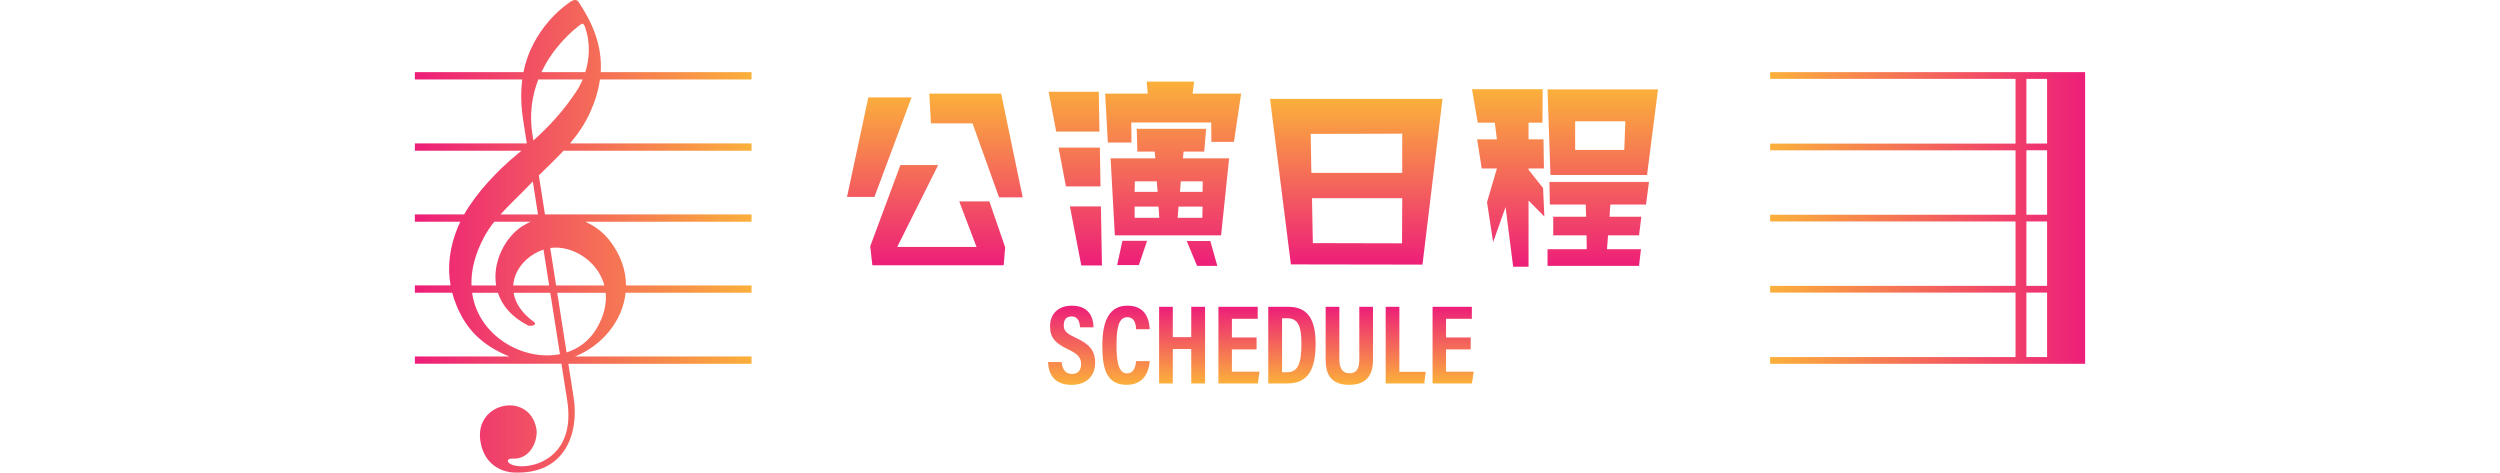 <?xml version="1.0" encoding="utf-8"?>
<!-- Generator: Adobe Illustrator 26.0.3, SVG Export Plug-In . SVG Version: 6.00 Build 0)  -->
<svg version="1.1" xmlns="http://www.w3.org/2000/svg" xmlns:xlink="http://www.w3.org/1999/xlink" x="0px" y="0px"
	 viewBox="0 0 1930.17 364.88" style="enable-background:new 0 0 1930.17 364.88;" xml:space="preserve">
<style type="text/css">
	.st0{opacity:0.5;fill:#FFFFFF;}
	.st1{fill:url(#SVGID_1_);}
	.st2{fill:url(#SVGID_00000078752135713515674820000017932569906748947133_);}
	.st3{fill:url(#SVGID_00000054241486837067735740000015932183993205127597_);}
	.st4{fill:url(#SVGID_00000103248456931781467060000016320445051845074306_);}
	.st5{fill:url(#SVGID_00000049196684230950007150000000477217830539249815_);}
	.st6{fill:url(#SVGID_00000038375877516425892940000007975044003117105318_);}
	.st7{fill:url(#SVGID_00000183931801768030425860000001789301519601701304_);}
	.st8{fill:url(#SVGID_00000040561242696674826690000016965043657292436909_);}
	.st9{fill:url(#SVGID_00000004517124299134245280000004497771550759647156_);}
	.st10{fill:url(#SVGID_00000030477839778673121070000012755017658567765638_);}
	.st11{fill:url(#SVGID_00000061457944642896156460000011178654036989953204_);}
	.st12{fill:url(#SVGID_00000049936159813170078290000011059640699665423271_);}
	.st13{fill:url(#SVGID_00000057111571360545452610000003822191812113483404_);}
	.st14{fill:url(#SVGID_00000115499108525663852150000007567556555330850446_);}
	.st15{fill:url(#SVGID_00000078023194923512690340000001255006989411237260_);}
	.st16{fill:url(#SVGID_00000030481664351933156100000013480523697010649219_);}
	.st17{fill:url(#SVGID_00000031926147972773287910000002323067312182390680_);}
	.st18{fill:url(#SVGID_00000008862557645094669150000001625753431367283605_);}
	.st19{fill:url(#SVGID_00000076570936891285862950000000745740106306144172_);}
	.st20{fill:url(#SVGID_00000051370800207863972160000016502337873293519543_);}
	.st21{fill:url(#SVGID_00000160890405582732472010000004260778713470769848_);}
	.st22{fill:url(#SVGID_00000017476501444610368160000007732264064523961728_);}
	.st23{fill:url(#SVGID_00000120536446978832786130000000180641665234599050_);}
	.st24{fill:url(#SVGID_00000008864509716586538560000017404458505068392892_);}
	.st25{fill:url(#SVGID_00000032645402073215343840000005387424215302740661_);}
	.st26{fill:url(#SVGID_00000041272641187662171160000001600773022598915731_);}
	.st27{fill:url(#SVGID_00000028318898478591540460000001734811919546983555_);}
	.st28{fill:url(#SVGID_00000005951368924920745100000000657246561691863192_);}
	.st29{fill:url(#SVGID_00000086654255363327905510000004628198223525432738_);}
	.st30{fill:#2E3192;}
	.st31{fill:url(#SVGID_00000090974550693283365910000010876948620153358228_);}
	.st32{fill:url(#SVGID_00000079450543036211444330000011615763056314815885_);}
	.st33{fill:url(#SVGID_00000114072225585349783540000010982964566974855087_);}
	.st34{fill:url(#SVGID_00000052089349592884819130000001511126284673296794_);}
	.st35{fill:url(#SVGID_00000079458539105381428880000011196459722416653964_);}
	.st36{fill:url(#SVGID_00000015345923241202645040000011166604933844946843_);}
	.st37{fill:url(#SVGID_00000053520672479808395720000012662676118070179216_);}
	.st38{fill:url(#SVGID_00000132083644224457559090000006071513580735895984_);}
	.st39{fill:url(#SVGID_00000072279212359859258580000014409399386726565029_);}
	.st40{fill:url(#SVGID_00000142856260631483406370000014792493601686522513_);}
	.st41{fill:url(#SVGID_00000016773033662083846200000017568183671744604602_);}
	.st42{fill:url(#SVGID_00000155847289757425109270000000776542748390598326_);}
	.st43{fill:url(#SVGID_00000000917749774888714850000001934754146858204350_);}
	.st44{fill:url(#SVGID_00000071551014481303841910000011080229535424133005_);}
	.st45{fill:url(#SVGID_00000163776179563958878330000013483559945380400549_);}
	.st46{fill:url(#SVGID_00000142170757273251686960000002376927661728906677_);}
	.st47{fill:url(#SVGID_00000144318149527398898600000012542322604743275660_);}
	.st48{fill:url(#SVGID_00000017484743183034712170000015552601058110359981_);}
	.st49{fill:url(#SVGID_00000097480170216374653180000010759493273119930028_);}
	.st50{fill:url(#SVGID_00000058559756014643797970000007217413845766280591_);}
	.st51{fill:url(#SVGID_00000000929287417774381150000012810170558460064153_);}
	.st52{fill:url(#SVGID_00000183233944924571147840000003402463221751837874_);}
	.st53{fill:url(#SVGID_00000027586572646611881260000012188193523895713467_);}
	.st54{fill:url(#SVGID_00000054947100297808896580000004914227651600506774_);}
	.st55{fill:url(#SVGID_00000023273014950915229340000015337735832657483916_);}
	.st56{fill:url(#SVGID_00000041284575217569982940000001232284734934513538_);}
	.st57{fill:url(#SVGID_00000183214836061110454360000016345943923911364262_);}
	.st58{fill:url(#SVGID_00000085947859480588070290000003083437410863477167_);}
	.st59{fill:url(#SVGID_00000000924193305141799640000010461613530183596683_);}
	.st60{fill:url(#SVGID_00000081629777024668594630000001079383250197519517_);}
	.st61{fill:url(#SVGID_00000091719808744885056550000017050721613712766606_);}
	.st62{fill:url(#SVGID_00000157284708140099544690000008013892589113967762_);}
	.st63{fill:url(#SVGID_00000060719970764148423280000015969041882744088464_);}
	.st64{fill:url(#SVGID_00000073696161785291288630000001366014646289943204_);}
	.st65{fill:url(#SVGID_00000029023576449218431670000007367934602552988602_);}
	.st66{fill:url(#SVGID_00000026855092209274130080000006891953408851732363_);}
	.st67{fill:url(#SVGID_00000095330151258742114670000002132764195742847676_);}
	.st68{fill:url(#SVGID_00000037666367248078731750000016504576409181613450_);}
	.st69{fill:url(#SVGID_00000183959641399875851290000001066695201888372370_);}
	.st70{fill:#FF1D25;}
	.st71{fill:#FFFFFF;}
</style>
<g id="レイヤー_1">
</g>
<g id="レイヤー_2">
	<g>
		<g>
			<linearGradient id="SVGID_1_" gradientUnits="userSpaceOnUse" x1="827.314" y1="297.11" x2="827.314" y2="235.995">
				<stop  offset="0" style="stop-color:#FBB03B"/>
				<stop  offset="1" style="stop-color:#ED1E79"/>
			</linearGradient>
			<path class="st1" d="M819.62,279.54c0.52,4.9,2.54,9.18,7.96,9.18c5.16,0,7.08-3.23,7.08-7.69c0-4.81-2.36-7.69-9.79-11.19
				c-10.14-4.81-14.16-9.09-14.16-17.92c0-9.44,6.12-15.91,16.79-15.91c13.38,0,16.61,9.01,16.79,16.7h-10.41
				c-0.26-3.41-1.14-8.39-6.56-8.39c-4.2,0-6.03,2.71-6.03,6.73c0,4.28,1.92,6.3,8.83,9.53c10.58,4.9,15.39,9.62,15.39,19.5
				c0,9.36-5.77,17.05-18.27,17.05c-13.64,0-17.75-8.74-18.1-17.57H819.62z"/>
			
				<linearGradient id="SVGID_00000056408909338345513520000018218787924465668257_" gradientUnits="userSpaceOnUse" x1="869.367" y1="297.11" x2="869.367" y2="235.995">
				<stop  offset="0" style="stop-color:#FBB03B"/>
				<stop  offset="1" style="stop-color:#ED1E79"/>
			</linearGradient>
			<path style="fill:url(#SVGID_00000056408909338345513520000018218787924465668257_);" d="M887.64,278.84
				c-0.26,2.97-1.4,18.27-17.75,18.27c-16.88,0-18.8-14.78-18.8-30.69c0-19.15,5.6-30.43,19.41-30.43
				c15.65,0,16.88,13.46,17.14,18.19h-10.49c-0.17-2.01-0.26-9.27-6.82-9.27c-6.65,0-8.31,8.13-8.31,21.68
				c0,11.19,1.14,21.68,8.04,21.68c6.29,0,6.82-7.17,7.08-9.44H887.64z"/>
			
				<linearGradient id="SVGID_00000033328198263014577100000001029557735050647171_" gradientUnits="userSpaceOnUse" x1="912.646" y1="296.061" x2="912.646" y2="236.869">
				<stop  offset="0" style="stop-color:#FBB03B"/>
				<stop  offset="1" style="stop-color:#ED1E79"/>
			</linearGradient>
			<path style="fill:url(#SVGID_00000033328198263014577100000001029557735050647171_);" d="M894.9,236.87h10.58v23.43h14.25v-23.43
				h10.67v59.19h-10.67v-26.58h-14.25v26.58H894.9V236.87z"/>
			
				<linearGradient id="SVGID_00000111167730738299237670000003096875601559181754_" gradientUnits="userSpaceOnUse" x1="956.578" y1="296.061" x2="956.578" y2="236.869">
				<stop  offset="0" style="stop-color:#FBB03B"/>
				<stop  offset="1" style="stop-color:#ED1E79"/>
			</linearGradient>
			<path style="fill:url(#SVGID_00000111167730738299237670000003096875601559181754_);" d="M970.17,269.74h-19.06v17.22h21.33
				l-1.31,9.09h-30.43v-59.19h30.34v9.27h-19.93v14.43h19.06V269.74z"/>
			
				<linearGradient id="SVGID_00000116227209963158849860000000347737623583250609_" gradientUnits="userSpaceOnUse" x1="997.45" y1="296.061" x2="997.45" y2="236.869">
				<stop  offset="0" style="stop-color:#FBB03B"/>
				<stop  offset="1" style="stop-color:#ED1E79"/>
			</linearGradient>
			<path style="fill:url(#SVGID_00000116227209963158849860000000347737623583250609_);" d="M979.18,236.87h15.39
				c15.21,0,21.16,9.79,21.16,28.42c0,19.93-5.68,30.78-21.95,30.78h-14.6V236.87z M989.84,287.4h3.76
				c8.31,0,11.19-6.21,11.19-22.12c0-13.55-2.54-19.58-11.1-19.58h-3.85V287.4z"/>
			
				<linearGradient id="SVGID_00000013887689574628435680000011598845132898664111_" gradientUnits="userSpaceOnUse" x1="1041.777" y1="297.11" x2="1041.777" y2="236.869">
				<stop  offset="0" style="stop-color:#FBB03B"/>
				<stop  offset="1" style="stop-color:#ED1E79"/>
			</linearGradient>
			<path style="fill:url(#SVGID_00000013887689574628435680000011598845132898664111_);" d="M1034.08,236.87v40.74
				c0,4.81,1.22,10.58,7.78,10.58c6.29,0,7.61-4.81,7.61-10.49v-40.83h10.58v41.01c0,10.58-4.11,19.24-18.36,19.24
				c-14.08,0-18.19-8.13-18.19-19.24v-41.01H1034.08z"/>
			
				<linearGradient id="SVGID_00000164502908028534252630000006506644487285293714_" gradientUnits="userSpaceOnUse" x1="1085.272" y1="296.061" x2="1085.272" y2="236.869">
				<stop  offset="0" style="stop-color:#FBB03B"/>
				<stop  offset="1" style="stop-color:#ED1E79"/>
			</linearGradient>
			<path style="fill:url(#SVGID_00000164502908028534252630000006506644487285293714_);" d="M1069.84,236.87h10.58v50.19h20.28
				l-1.05,9.01h-29.81V236.87z"/>
			
				<linearGradient id="SVGID_00000075861153898275828650000014129549336891715256_" gradientUnits="userSpaceOnUse" x1="1121.905" y1="296.061" x2="1121.905" y2="236.869">
				<stop  offset="0" style="stop-color:#FBB03B"/>
				<stop  offset="1" style="stop-color:#ED1E79"/>
			</linearGradient>
			<path style="fill:url(#SVGID_00000075861153898275828650000014129549336891715256_);" d="M1135.5,269.74h-19.06v17.22h21.33
				l-1.31,9.09h-30.43v-59.19h30.34v9.27h-19.93v14.43h19.06V269.74z"/>
		</g>
		
			<linearGradient id="SVGID_00000008864838734914509910000006138030244259045031_" gradientUnits="userSpaceOnUse" x1="580.244" y1="182.44" x2="320.317" y2="182.44">
			<stop  offset="0" style="stop-color:#FBB03B"/>
			<stop  offset="1" style="stop-color:#ED1E79"/>
		</linearGradient>
		<path style="fill:url(#SVGID_00000008864838734914509910000006138030244259045031_);" d="M463.23,61.36h117.01V55.7H463.8
			c1.25-20.27-6.09-37.8-17.21-54.32c-1.46-2.17-4.12-1.5-6.51,0.17c-11.64,8.15-21.37,19.11-28.35,32.52
			c-3.71,7.12-6.13,14.36-7.58,21.63h-83.84v5.66h82.91c-1.41,10.79-0.84,21.62,0.83,32.24l2.69,17.13h-86.44v5.65h82.32
			c-0.96,0.8-1.93,1.6-2.91,2.4c-15.88,13-31.85,30.11-41.37,46.77h-38.04v5.66h35.06c-0.66,1.38-1.28,2.74-1.84,4.1
			c-6.18,14.98-8.36,30.01-5.63,45.06l-27.58,0v5.66h28.85c0.88,3.33,1.98,6.66,3.36,9.98c7.67,18.51,19.76,30.66,40.7,39.19
			l-72.91,0v5.65h113.17l4.43,28.21c7.3,46.42-29.73,54.04-41.86,50.03c-5.65-1.87-4.67-5.28-0.84-5v0
			c14.87,1.08,20.46-15.02,18.89-23.25c-5.53-28.91-47.8-20.56-43.23,9.58c3.19,21.02,20.22,24.09,25.02,24.35
			c41.27,2.25,51.16-31.32,47.03-57.7l-4.11-26.21h141.43v-5.66l-136.22,0c21.27-8.64,36.72-27.7,39-49.17h97.22v-5.65l-96.94,0
			c-0.03-11.46-3.86-23.4-12.58-34.64c-5.12-6.6-11.67-11.42-18.88-14.53h128.4v-5.66h-159.5l-4.72-30.15
			c6.37-6.3,12.93-12.42,19.07-19.03h145.15v-5.65H440.11c6.11-7.22,11.6-15.17,15.81-24.64C459.81,77.37,462.15,69.16,463.23,61.36
			z M409.56,141.97c0.6-0.63,1.2-1.25,1.81-1.87l4,25.46h-28.96C393.61,157.52,401.91,150.01,409.56,141.97z M374.04,182.49
			c2.15-3.96,4.72-7.69,7.57-11.27h28.11c-2.31,1-4.53,2.17-6.63,3.52c-12.96,8.32-23.06,27.42-20.05,45.64l-19.02,0
			C363.61,209.06,366.52,196.32,374.04,182.49z M364.51,226.04h19.9c3.17,9.71,10.51,18.8,23.65,25.41
			c4.16,0.62,6.25-1.51,4.42-2.67c-9.88-7.15-14.72-15.09-15.96-22.74h28.34l7.45,47.4C404.23,278.99,369.21,259.71,364.51,226.04z
			 M467.62,226.04c0.8,8.2-1.08,17.47-6.86,27.37c-5.61,9.61-13.91,15.68-23.32,18.7l-7.22-46.07H467.62z M466.61,220.38l-37.27,0
			l-4.53-28.92C441.08,189.04,461.52,200.98,466.61,220.38z M419.63,192.71l4.35,27.67l-27.73,0
			C397.05,207.8,407.15,196.83,419.63,192.71z M445.09,70.42c-10.23,15.45-21.28,27.28-33.29,38.06l-0.74-4.7
			c-2.53-16.15-0.13-30.38,4.55-42.42h34.25C448.38,64.9,446.71,67.97,445.09,70.42z M451.92,55.7h-33.87
			c9.16-19.37,23.76-32.17,30.54-36.98c1.4-1,2.31,0.09,2.83,1.5C456.16,33.03,455.03,45.64,451.92,55.7z"/>
		
			<linearGradient id="SVGID_00000053536503185515240560000017490764869484238490_" gradientUnits="userSpaceOnUse" x1="1366.658" y1="168.279" x2="1609.849" y2="168.279">
			<stop  offset="0" style="stop-color:#FBB03B"/>
			<stop  offset="1" style="stop-color:#ED1E79"/>
		</linearGradient>
		<path style="fill:url(#SVGID_00000053536503185515240560000017490764869484238490_);" d="M1580.5,55.7h-15.99h-8.38h-189.47v5.19
			h189.47v49.96h-189.47v5.2h189.47v49.74h-189.47v5.2h189.47v49.74h-189.47v5.2h189.47v49.75h-189.47v5.2h189.47h8.38h15.99h29.35
			v-5.2v-49.75v-5.2v-49.74v-5.2v-49.74v-5.2V60.88V55.7H1580.5z M1580.5,275.67h-15.99v-49.75h15.99V275.67z M1580.5,220.72h-15.99
			v-49.74h15.99V220.72z M1580.5,165.78h-15.99v-49.74h15.99V165.78z M1580.5,110.84h-15.99V60.88h15.99V110.84z"/>
		<g>
			
				<linearGradient id="SVGID_00000005982692290852157440000003212784790927015059_" gradientUnits="userSpaceOnUse" x1="721.777" y1="72.274" x2="721.777" y2="204.79">
				<stop  offset="0" style="stop-color:#FBB03B"/>
				<stop  offset="1" style="stop-color:#ED1E79"/>
			</linearGradient>
			<path style="fill:url(#SVGID_00000005982692290852157440000003212784790927015059_);" d="M653.97,152.04l16.44-76.84h33.37
				l-28.65,76.84H653.97z M763.86,155.46l12.21,35.49l-1.14,13.84H673.51l-1.63-14.65l23.28-62.68h29.14l-31.58,63.17h61.21
				l-13.35-35.16H763.86z M771.35,152.37l-20.51-57.14h-32.07l-1.3-22.95h55.51l16.6,80.1H771.35z"/>
			
				<linearGradient id="SVGID_00000071560758107429569900000009235919798009918355_" gradientUnits="userSpaceOnUse" x1="883.926" y1="62.994" x2="883.926" y2="205.278">
				<stop  offset="0" style="stop-color:#FBB03B"/>
				<stop  offset="1" style="stop-color:#ED1E79"/>
			</linearGradient>
			<path style="fill:url(#SVGID_00000071560758107429569900000009235919798009918355_);" d="M848.84,101.58h-33.37l-5.86-30.77
				h38.74L848.84,101.58z M849.66,143.9h-26.7l-5.7-29.95h31.91L849.66,143.9z M849.98,159.37l0.81,45.58h-15.96l-8.79-45.58H849.98
				z M958.24,72.27l-5.54,37.28h-17.42l-0.16-14.98h-61.7l0.16,15.47h-18.23l-2.12-37.77h32.88l-0.81-9.28h36.63l-1.14,9.28H958.24z
				 M913.31,122.25h35.65l-6.19,59.42h-82.05l-3.26-59.42h34.51l-0.49-5.21h-13.35l-0.49-17.58h53.56l-1.46,17.58H913.8
				L913.31,122.25z M866.59,185.91h19.05l-6.35,18.72h-16.77L866.59,185.91z M876.19,140l-0.16,8.14h17.74l-0.65-8.14H876.19z
				 M876.03,168.16h19.05l-0.65-8.63h-18.4V168.16z M928.29,168.16l0.16-8.63h-18.56l-0.65,8.63H928.29z M911.68,140l-0.65,8.14
				h17.42l0.16-8.14H911.68z M934.47,186.07l5.37,19.21h-15.63l-7.98-19.21H934.47z"/>
			
				<linearGradient id="SVGID_00000008865880192458707040000017003326774960973696_" gradientUnits="userSpaceOnUse" x1="1047.132" y1="76.344" x2="1047.132" y2="204.302">
				<stop  offset="0" style="stop-color:#FBB03B"/>
				<stop  offset="1" style="stop-color:#ED1E79"/>
			</linearGradient>
			<path style="fill:url(#SVGID_00000008865880192458707040000017003326774960973696_);" d="M1098.25,204.3l-101.59-0.16
				L980.55,76.34h133.17L1098.25,204.3z M1011.97,103.37l0.49,30.12h70.16V103.2L1011.97,103.37z M1012.95,153.02l0.65,34.68
				l68.86,0.16l0.16-34.84H1012.95z"/>
			
				<linearGradient id="SVGID_00000138541898874683904630000009024686494083521953_" gradientUnits="userSpaceOnUse" x1="1208.303" y1="68.855" x2="1208.303" y2="205.929">
				<stop  offset="0" style="stop-color:#FBB03B"/>
				<stop  offset="1" style="stop-color:#ED1E79"/>
			</linearGradient>
			<path style="fill:url(#SVGID_00000138541898874683904630000009024686494083521953_);" d="M1180.14,154.81v51.12h-11.88
				l-5.86-46.07l-9.6,27.02l-4.72-30.77l7.65-26.05H1144l-3.58-22.47h15.3l-1.63-12.86h-13.19l-4.4-25.88h54.54l-0.16,25.88h-10.74
				v12.86h11.56l0.32,22.47h-11.88v0.98l11.23,14.16l0.98,21.98L1180.14,154.81z M1271.63,135.11h-74.56l-2.28-66.09h85.3
				L1271.63,135.11z M1270.82,157.9h-27.51l-0.65,9.44h24.58l-1.79,14.33h-23.93l-0.81,10.74h26.21l-1.46,12.86h-70.65v-12.86h30.28
				l-0.16-10.74h-25.72v-14.33h25.4l-0.33-9.44h-27.68l-0.33-17.42h76.84L1270.82,157.9z M1216.12,93.6v22.14h37.93l0.81-22.14
				H1216.12z"/>
		</g>
	</g>
</g>
</svg>
